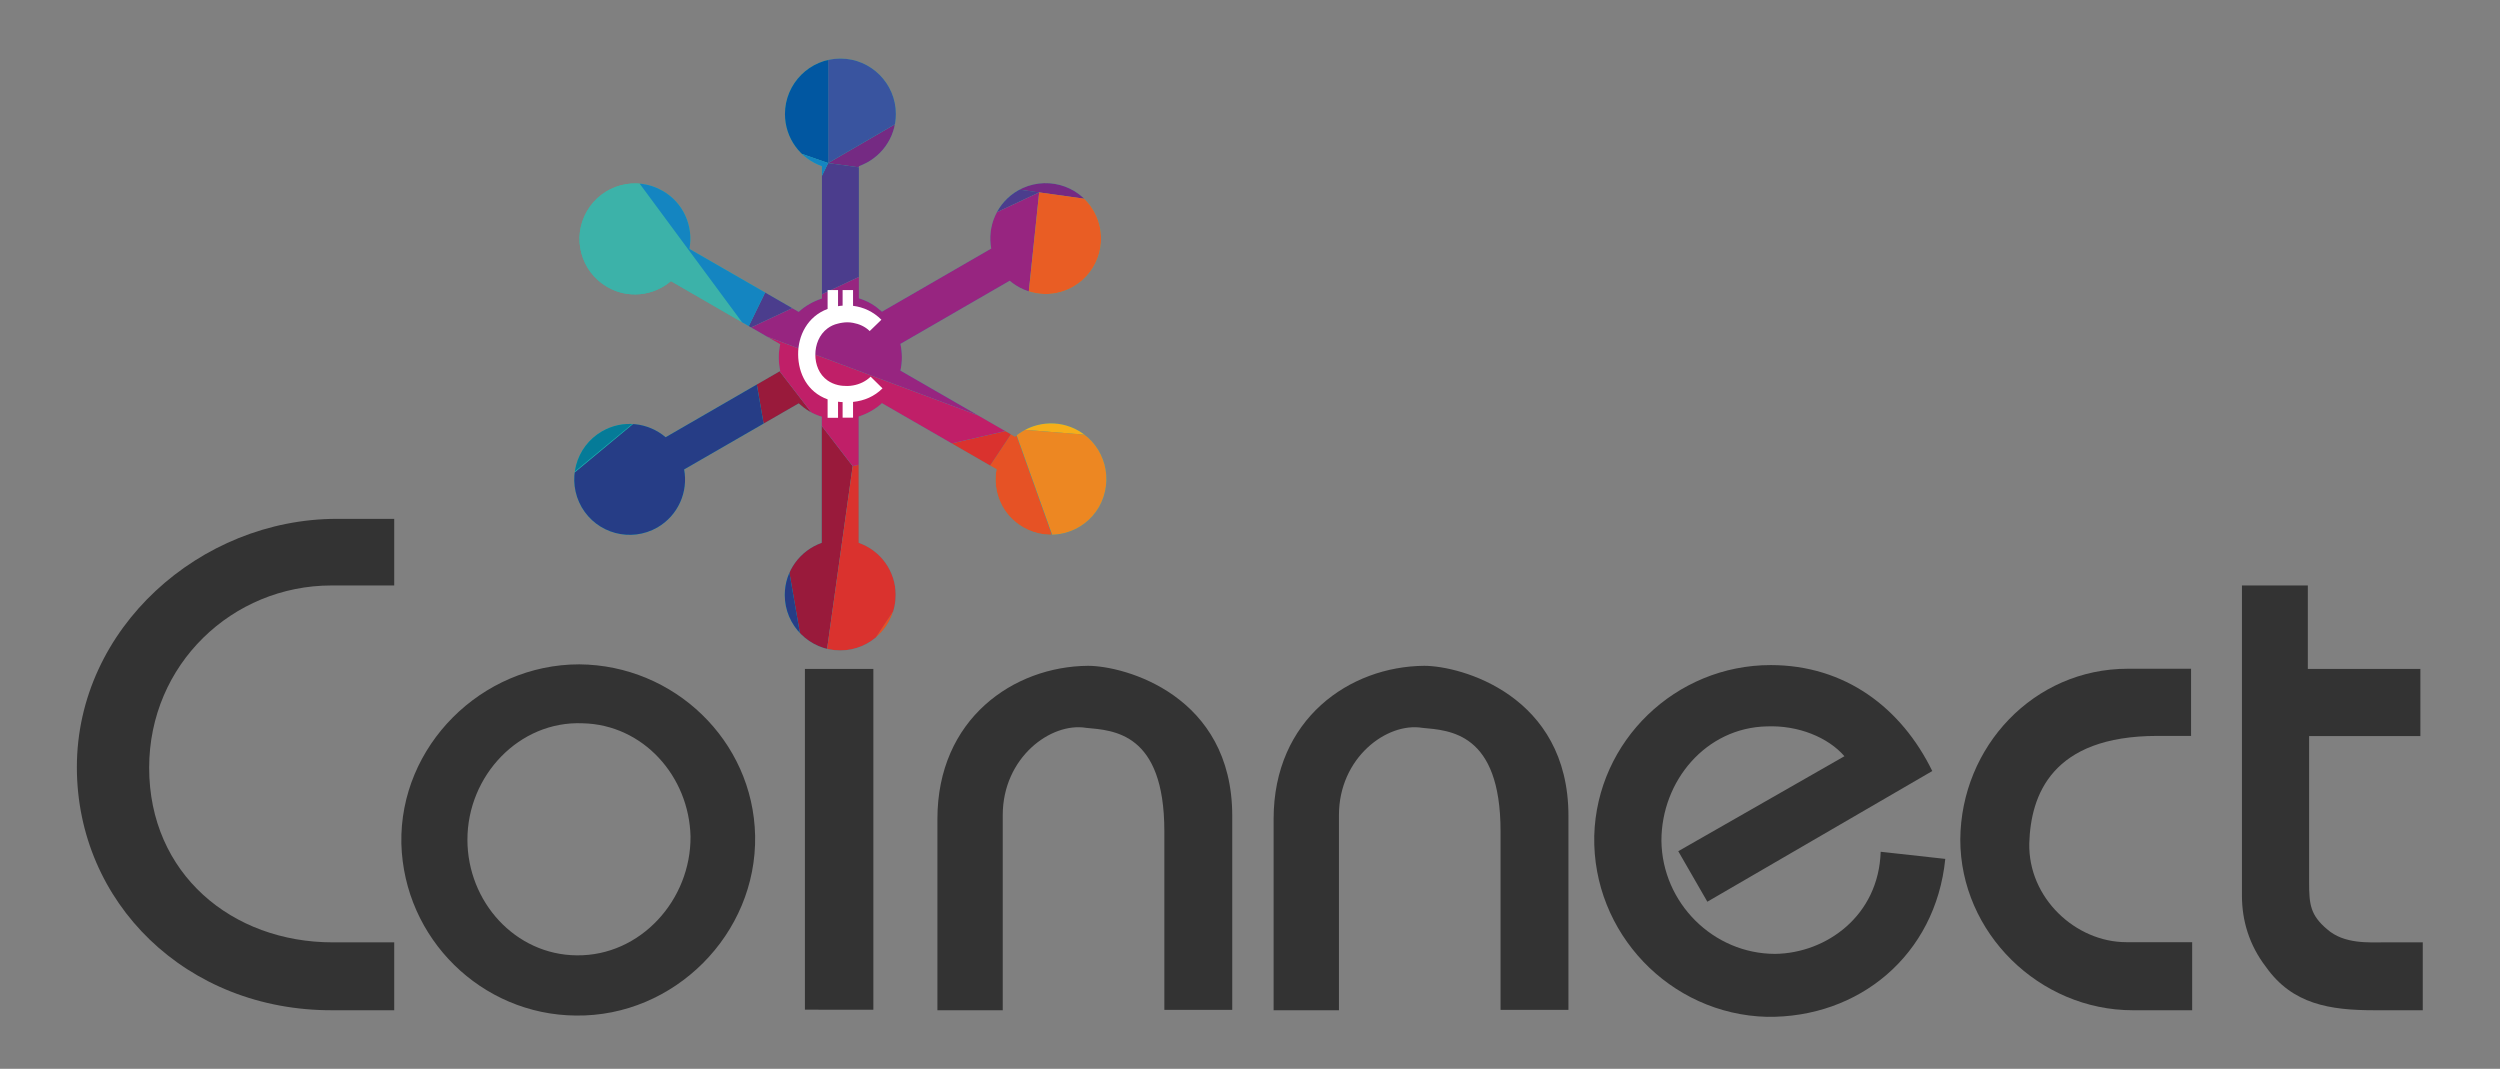 <?xml version="1.0" encoding="utf-8"?>
<!-- Generator: Adobe Illustrator 22.1.0, SVG Export Plug-In . SVG Version: 6.00 Build 0)  -->
<svg version="1.1" xmlns="http://www.w3.org/2000/svg" xmlns:xlink="http://www.w3.org/1999/xlink" x="0px" y="0px"
	 viewBox="0 0 1366 584" style="enable-background:new 0 0 1366 584;" xml:space="preserve">
<rect x="0" y="0" width="1366" height="584" fill="#808080" stroke="none"/>
<style type="text/css">
	.st0{clip-path:url(#SVGID_2_);}
	.st1{fill:url(#SVGID_3_);}
	.st2{fill:#991A3B;}
	.st3{fill:#752A83;}
	.st4{fill:#39549F;}
	.st5{fill:#0157A1;}
	.st6{fill:#3CB2A9;}
	.st7{fill:#4B3D8D;}
	.st8{fill:#972580;}
	.st9{fill:#E95D24;}
	.st10{fill:#F6AE1A;}
	.st11{fill:#ED8722;}
	.st12{fill:#E65225;}
	.st13{fill:#263D86;}
	.st14{fill:#057B98;}
	.st15{fill:#DA322E;}
	.st16{fill:#C01F68;}
	.st17{fill:#1485C1;}
	.st18{fill:#FFFFFF;}
	.st19{fill:#333333;}
</style>
<g id="Layer_2">
	<g>
		<defs>
			<path id="SVGID_1_" d="M589.4,235.4c-11.4-6.6-25.3-4.9-34.8,3.2L492,202.5c1.1-4.9,1-9.8,0-14.6l59.7-34.5
				c9.5,8.1,23.4,9.8,34.8,3.2c14.5-8.4,19.4-26.9,11.1-41.4c-8.4-14.5-26.9-19.4-41.4-11.1c-11.4,6.6-16.9,19.5-14.6,31.7
				l-59.7,34.5c-1.8-1.6-3.7-3.1-5.9-4.4s-4.4-2.2-6.7-2.9V90.8c11.8-4.2,20.2-15.3,20.2-28.5c0-16.7-13.6-30.3-30.3-30.3
				c-16.7,0-30.3,13.6-30.3,30.3c0,13.2,8.4,24.4,20.2,28.5v72.3c-4.6,1.5-9,3.9-12.7,7.3L376.7,136c2.3-12.3-3.2-25.2-14.6-31.7
				c-14.5-8.4-33-3.4-41.4,11.1c-8.4,14.5-3.4,33,11.1,41.4c11.4,6.6,25.3,4.9,34.8-3.2l59.7,34.5c-1.1,4.9-1,9.8,0,14.6l-62.6,36.2
				c-9.5-8.1-23.4-9.8-34.8-3.2c-14.5,8.4-19.4,26.9-11.1,41.4c8.4,14.5,26.9,19.4,41.4,11.1c11.4-6.6,16.9-19.5,14.6-31.7
				l62.6-36.1c1.8,1.6,3.7,3.1,5.9,4.4c2.2,1.3,4.4,2.2,6.7,2.9v68.9c-11.8,4.2-20.2,15.3-20.2,28.5c0,16.7,13.6,30.3,30.3,30.3
				c16.7,0,30.3-13.6,30.3-30.3c0-13.2-8.4-24.4-20.2-28.5v-69c4.6-1.5,9-3.9,12.7-7.3l62.6,36.1c-2.3,12.3,3.2,25.2,14.6,31.7
				c14.5,8.4,33,3.4,41.4-11.1C608.8,262.3,603.9,243.8,589.4,235.4z"/>
		</defs>
		<clipPath id="SVGID_2_">
			<use xlink:href="#SVGID_1_"  style="overflow:visible;"/>
		</clipPath>
		<g class="st0">
			
				<linearGradient id="SVGID_3_" gradientUnits="userSpaceOnUse" x1="379.054" y1="8.47" x2="379.054" y2="332.139" gradientTransform="matrix(1 0 0 1 80.083 23.217)">
				<stop  offset="0" style="stop-color:#4ABB90"/>
				<stop  offset="1" style="stop-color:#0CB3C1"/>
			</linearGradient>
			<path class="st1" d="M634.1,317.2c0,21.1-18.5,38.2-41.3,38.2H325.4c-22.8,0-41.3-17.1-41.3-38.2V69.9
				c0-21.1,18.5-38.2,41.3-38.2h267.4c22.8,0,41.3,17.1,41.3,38.2V317.2z"/>
			<polygon class="st2" points="438.7,355.4 451.8,355.4 465.9,254.7 408.3,179.9 			"/>
			<path class="st3" d="M634.1,69.9c0-21.1-18.5-38.2-41.3-38.2h-41.5l-98.8,57.4l181.6,25.3V69.9z"/>
			<polygon class="st4" points="452.5,31.7 452.5,89.1 551.3,31.7 			"/>
			<path class="st5" d="M452.5,89.1V31.7H325.4c-7.8,0-15.1,2-21.3,5.5L452.5,89.1z"/>
			<path class="st6" d="M408.3,179.9L303.2,37.7c-11.5,6.8-19.1,18.6-19.1,32.2v127.6L408.3,179.9z"/>
			<polygon class="st7" points="408.3,179.9 567.8,105.1 452.5,89.1 			"/>
			<polygon class="st8" points="554.3,234.4 567.8,105.1 408.3,179.9 			"/>
			<polygon class="st9" points="634.1,114.4 567.8,105.1 554.3,234.4 634.1,142.7 			"/>
			<polygon class="st10" points="634.1,240.9 634.1,142.7 554.3,234.4 			"/>
			<path class="st11" d="M554.3,234.4l43,120.7c20.7-2,36.9-18.3,36.9-38v-76.3L554.3,234.4z"/>
			<path class="st12" d="M592.8,355.4c1.5,0,3-0.1,4.4-0.2l-43-120.7l-80.6,120.9H592.8z"/>
			<path class="st13" d="M408.3,179.9L284.1,283v34.2c0,21.1,18.5,38.2,41.3,38.2h113.3L408.3,179.9z"/>
			<path class="st14" d="M284.1,282.5c49.2-40.9,124.2-102.6,124.2-102.6l-124.2,17.5V282.5z"/>
			<polygon class="st15" points="451.8,355.4 473.8,355.4 554.3,234.4 465.9,254.7 			"/>
			<polygon class="st16" points="465.9,254.7 554.3,234.4 408.3,179.9 			"/>
			<path class="st17" d="M303.2,37.7l105.1,142.2l44.2-90.8l-148.2-52C303.9,37.3,303.6,37.5,303.2,37.7z"/>
		</g>
	</g>
</g>
<g id="Layer_1">
	<path class="st18" d="M475.7,205.8c-2.6,2.6-6.1,4.2-9.6,4.8c-1.1,0.2-2.1,0.3-3.2,0.3c-0.9,0-1.7-0.1-2.5-0.1
		c-0.9-0.1-1.7-0.2-2.5-0.4c-2.2-0.5-4.1-1.4-5.7-2.5c-4.7-3.3-6.7-8.8-6.7-14.1c0-5.4,2.1-11,6.7-14.4c1.6-1.2,3.5-2.1,5.7-2.6
		c0.8-0.2,1.6-0.4,2.5-0.5c0.8-0.1,1.7-0.2,2.5-0.2c1.1,0,2.1,0.1,3.2,0.3c3.3,0.6,6.6,2,9.1,4.5l6.4-6.2c-4.4-4.4-9.8-6.9-15.5-7.6
		v-8.6h-5.7v8.5c-0.9,0.1-1.7,0.1-2.5,0.3v-8.8h-5.7v10.3c-11,4.1-16.2,14.6-16.1,24.9c0.1,10.3,5,20.5,16.1,24.5v10.1h5.7v-8.8
		c0.8,0.1,1.7,0.2,2.5,0.2v8.5h5.7v-8.6c6.1-0.6,11.7-3,16.1-7.4L475.7,205.8z"/>
</g>
<g id="Layer_3">
	<g>
		<path class="st19" d="M181.9,552C101.7,552.4,42,493.1,42,419.2c0-76,67.5-135.7,142-135.7h31.4v36.4h-34.3
			c-54.1,0-99.6,43.1-99.6,99.6c0,57.9,45.2,95.4,100.3,95.4h33.6V552H181.9z"/>
		<path class="st19" d="M314.7,554.9c-51.6-0.4-94-42-95.4-94c-1.1-53.3,43.8-97.9,97.2-97.9c51.9,0.4,95,41.7,96.1,93.6
			C413.6,510.4,368.4,555.6,314.7,554.9z M318.3,395.2c-34.6-1.4-62.9,28.6-62.9,63.6c0,33.9,26.1,62.9,59.7,63.2
			c35,0.4,62.5-30.4,62.2-65C376.5,424.2,351.5,395.9,318.3,395.2z"/>
		<path class="st19" d="M439.8,551.7V365.5h37.4v186.2H439.8z"/>
		<path class="st19" d="M636.2,551.7v-97.5c0-54.1-27.9-55.1-42.7-56.5c-19.4-3.2-45.6,16.3-45.6,47.7V552h-35.7V447.5
			c0-54.8,41.7-83.4,82.3-83.7c19.8,0,78.8,15.9,78.8,82v106H636.2z"/>
		<path class="st19" d="M819.9,551.7v-97.5c0-54.1-27.9-55.1-42.7-56.5c-19.4-3.2-45.6,16.3-45.6,47.7V552h-35.7V447.5
			c0-54.8,41.7-83.4,82.3-83.7c19.8,0,78.8,15.9,78.8,82v106H819.9z"/>
		<path class="st19" d="M965.4,555.6c-53-1.4-95.4-45.9-94.3-98.9c1.4-51.9,44.5-93.3,96.4-93.3c40.6,0,71.4,23.3,88.3,57.9
			l-122.9,71.4L917,465.1l90.8-51.9c-8.8-10.2-25.1-17-42.4-16.3c-33.2,0.7-57.6,29.7-57.6,62.5c0.4,33.9,28.3,61.8,62.2,61.8
			c27.9-0.4,56.5-20.8,57.6-55.8l35.3,3.9C1057.6,522,1015.6,556.3,965.4,555.6z"/>
		<path class="st19" d="M1165.4,552c-51.2,0-94.3-42.4-94.3-93.3c0.4-50.9,40.3-93.3,91.5-93.3h34.6v36.7h-18.4
			c-57.9,0-69.2,32.5-70,58.6c-0.7,30,25.4,54.1,53,54.1h36V552H1165.4z"/>
		<path class="st19" d="M1297.5,552c-24.4,0-44.9-3.2-59.4-23.7c-9.2-12-13.1-25.4-13.1-38.9V319.9h36v45.6h61.5v36.7h-60.8v80.2
			c0,11.7,0.7,17.7,9.9,25.4c9.2,8.1,22.6,7.1,31.4,7.1h20.8V552H1297.5z"/>
	</g>
</g>
</svg>
